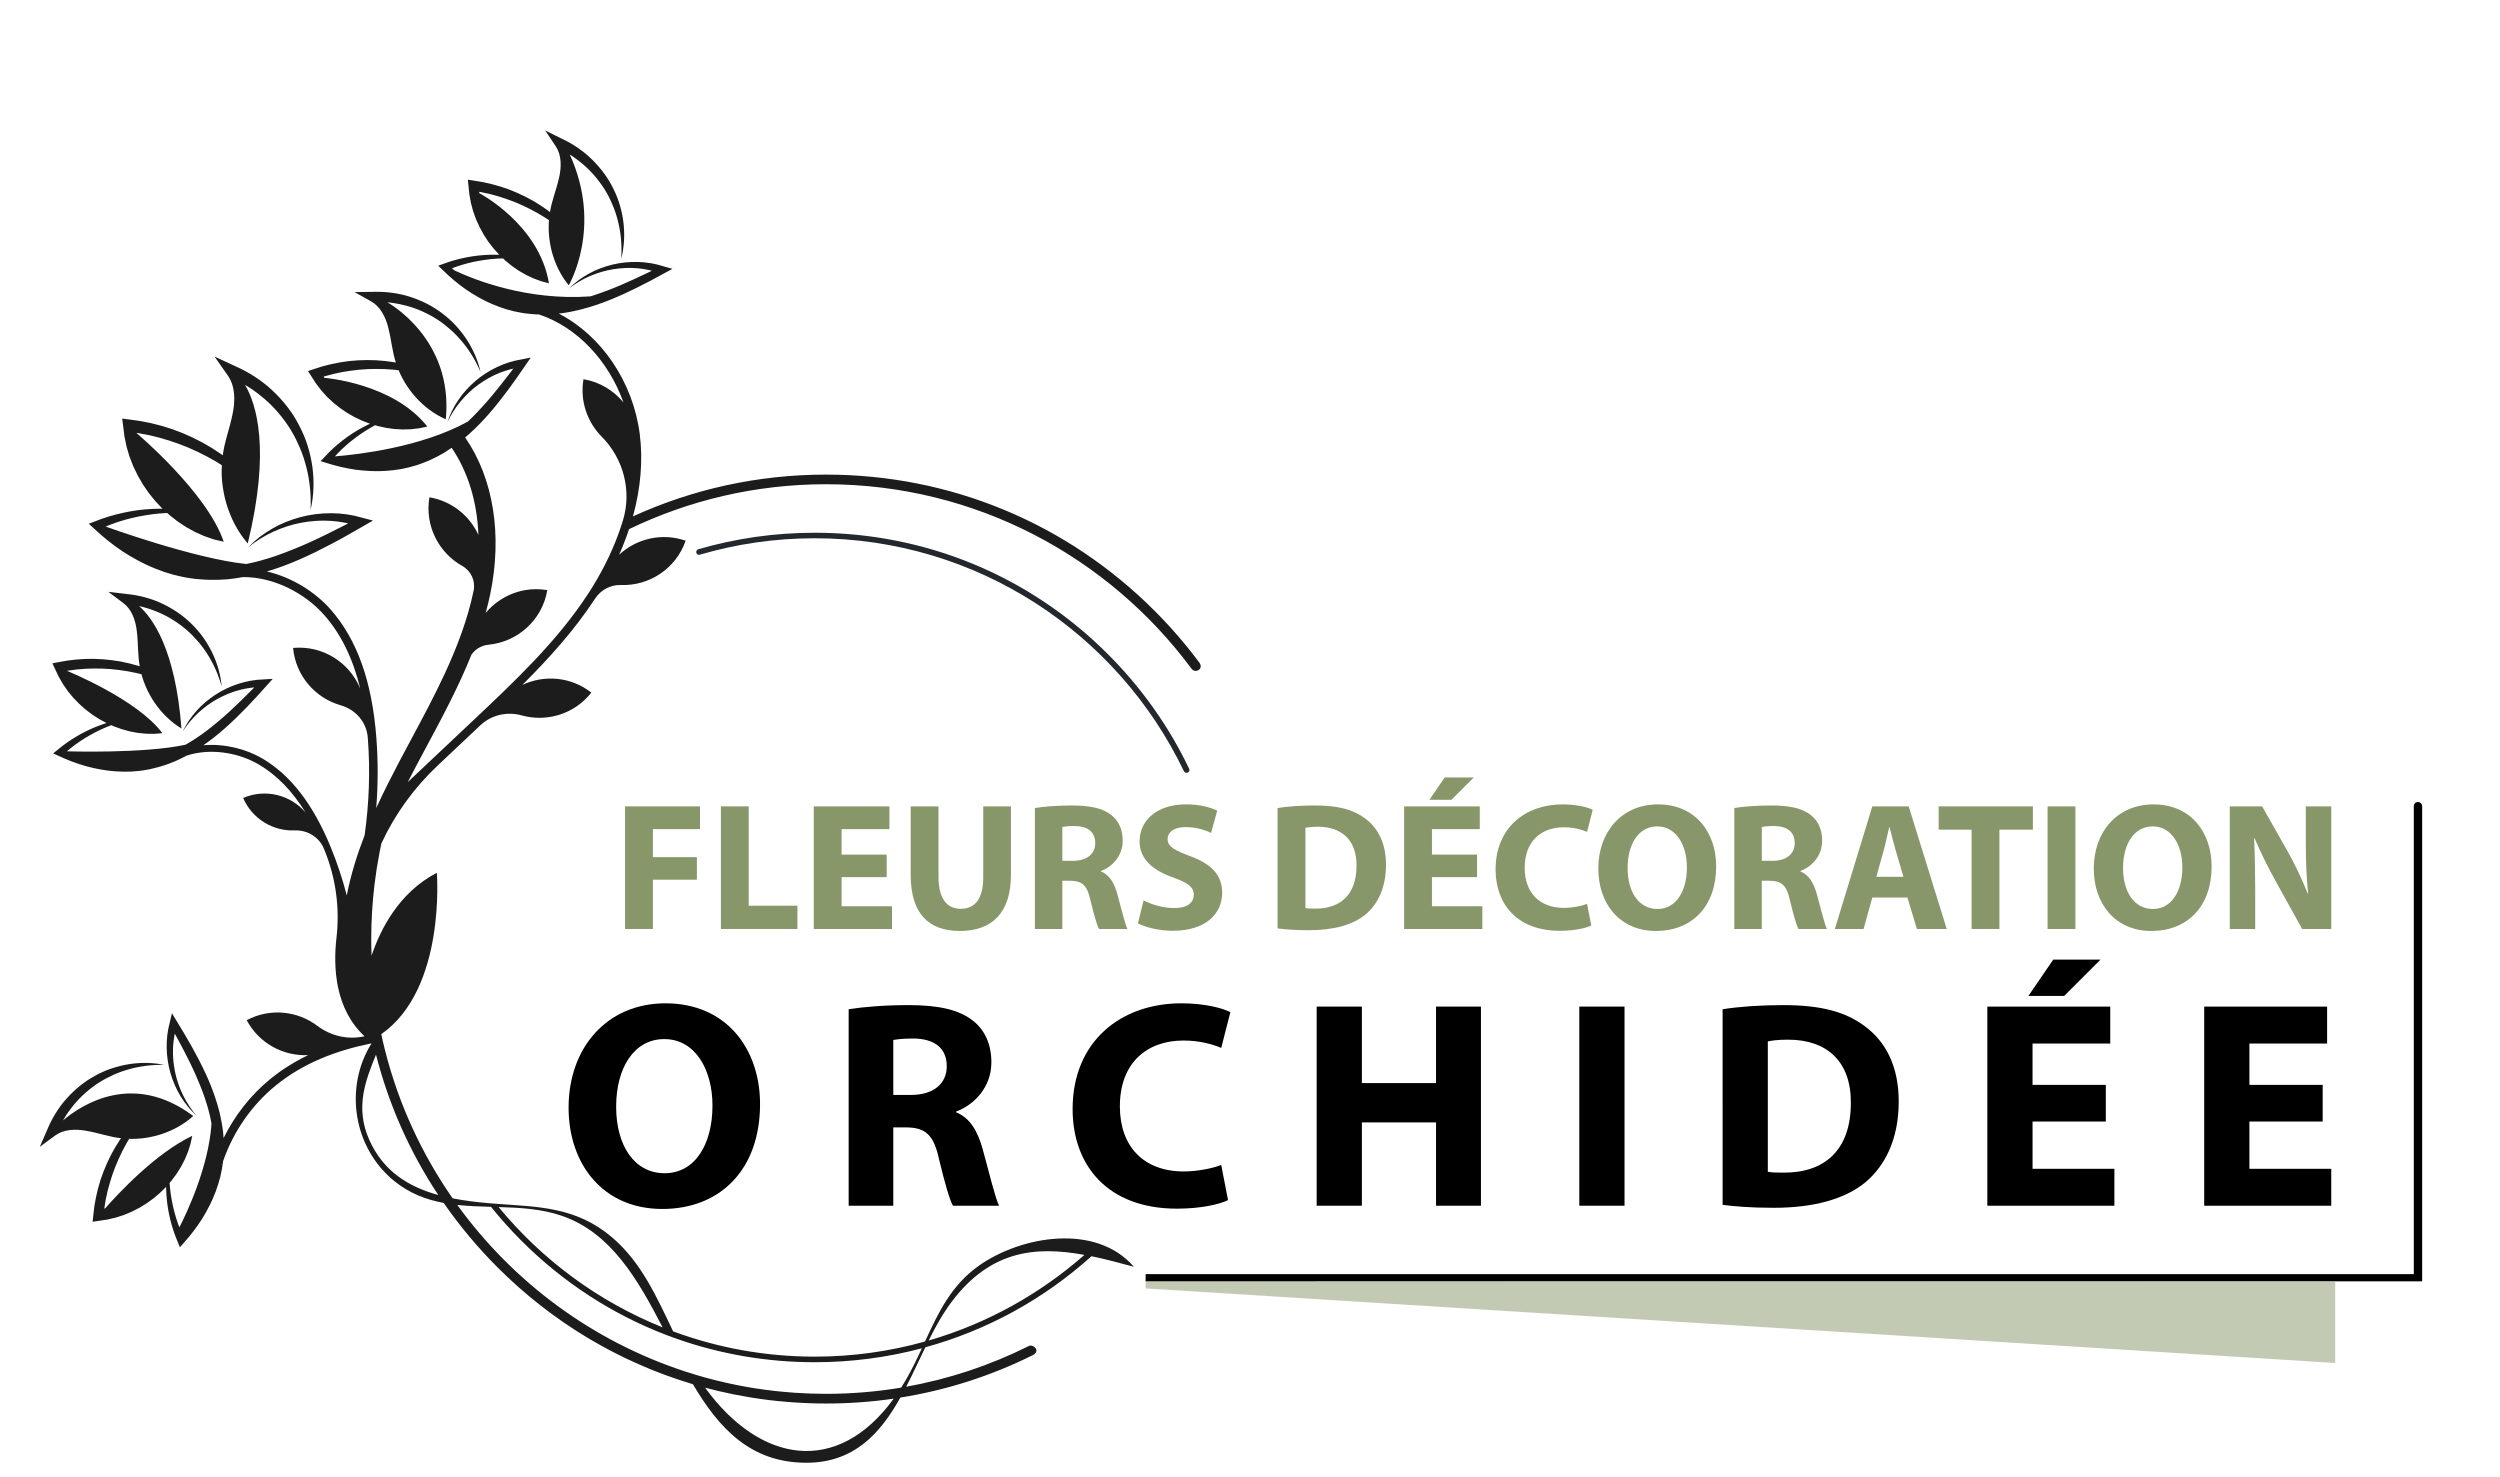 <?xml version="1.0" encoding="utf-8"?>
<!-- Generator: Adobe Illustrator 16.0.0, SVG Export Plug-In . SVG Version: 6.00 Build 0)  -->
<!DOCTYPE svg PUBLIC "-//W3C//DTD SVG 1.1//EN" "http://www.w3.org/Graphics/SVG/1.1/DTD/svg11.dtd">
<svg version="1.1" id="Calque_1" xmlns="http://www.w3.org/2000/svg" xmlns:xlink="http://www.w3.org/1999/xlink" x="0px" y="0px"
	 width="220px" height="130px" viewBox="0 0 220 130" enable-background="new 0 0 220 130" xml:space="preserve">
<g id="XMLID_560_">
</g>
<g id="XMLID_2426_">
	<g id="XMLID_2086_">
		<g id="XMLID_2411_">
			<path id="XMLID_2507_" fill="#22282E" d="M104.414,68.008L104.414,68.008c0.188,0,0.311-0.195,0.23-0.363
				c-1.766-3.691-4.164-7.095-7.143-10.074c-6.895-6.894-16.059-10.69-25.809-10.69c-3.516,0-6.956,0.496-10.242,1.452
				c-0.071,0.021-0.128,0.072-0.158,0.141c0,0.002-0.002,0.004-0.002,0.006c-0.082,0.19,0.094,0.391,0.292,0.333
				c3.209-0.94,6.602-1.445,10.11-1.445c14.305,0,26.688,8.385,32.492,20.497C104.229,67.951,104.316,68.008,104.414,68.008z"/>
		</g>
	</g>
	<path id="XMLID_2518_" d="M70.699,128.728c-0.063,0-0.124,0-0.181,0C70.582,128.728,70.644,128.728,70.699,128.728z"/>
	<path id="XMLID_2439_" fill="#1C1C1C" d="M105.559,58.332c-1.199-1.612-2.521-3.149-3.969-4.595
		c-7.719-7.72-17.984-11.972-28.9-11.972c-5.962,0-11.727,1.271-16.991,3.678c0.68-2.469,0.892-4.914,0.603-7.215
		c-0.582-4.63-3.402-8.722-7.129-10.631c0.25-0.029,0.499-0.063,0.745-0.108c0.222-0.033,0.44-0.079,0.657-0.129
		c0.217-0.049,0.436-0.092,0.65-0.155c0.213-0.06,0.429-0.113,0.641-0.178l0.633-0.201c0.417-0.145,0.835-0.291,1.24-0.462
		c0.41-0.163,0.81-0.344,1.21-0.523c0.398-0.184,0.793-0.372,1.184-0.566c0.784-0.385,1.547-0.805,2.31-1.219l0.731-0.396
		l-0.775-0.222l-0.552-0.157l-0.559-0.117l-0.566-0.075l-0.568-0.036l-0.567,0.002l-0.566,0.039l-0.559,0.074l-0.552,0.114
		l-0.542,0.149l-0.531,0.183l-0.517,0.215l-0.499,0.252l-0.479,0.284l-0.458,0.316l-0.43,0.349l-0.403,0.375l0.441-0.326
		l0.462-0.294l0.476-0.263l0.493-0.231l0.504-0.198l0.513-0.168l0.521-0.135l0.528-0.101l0.532-0.068l0.534-0.038l0.534-0.003
		l0.531,0.031l0.526,0.065l0.52,0.1l0.201,0.051l-0.402,0.194l-1.17,0.55c-0.39,0.181-0.782,0.355-1.176,0.524
		c-0.395,0.164-0.79,0.332-1.19,0.477c-0.398,0.153-0.801,0.289-1.203,0.427l-0.278,0.085c-5.575,0.391-10.197-1.458-11.951-2.285
		c-0.074-0.062-0.149-0.124-0.223-0.187l0.451-0.164l0.482-0.155l0.489-0.135l0.494-0.116l0.499-0.096l0.503-0.079l0.507-0.062
		l0.508-0.041l0.512-0.022h0.049c0.062,0.058,0.122,0.117,0.183,0.175l0.572,0.469c0.202,0.142,0.401,0.286,0.604,0.423l0.637,0.369
		c0.22,0.106,0.44,0.212,0.661,0.313l0.684,0.254l0.701,0.186C47.439,19.725,42.181,17,42.181,17l-0.011-0.12
		c0.06,0.01,0.119,0.021,0.179,0.03l0.73,0.156l0.722,0.194l0.712,0.231l0.704,0.257l0.69,0.292l0.676,0.327l0.666,0.353
		l0.648,0.385l0.414,0.274l-0.02,0.299c-0.007,0.282-0.011,0.563,0.008,0.843c0.021,0.281,0.05,0.56,0.096,0.835
		s0.101,0.549,0.173,0.818c0.034,0.135,0.075,0.268,0.12,0.4c0.042,0.132,0.086,0.264,0.138,0.393
		c0.097,0.259,0.206,0.514,0.332,0.759c0.124,0.247,0.262,0.484,0.408,0.717l0.234,0.338l0.249,0.324c0,0,3.028-5.098,0.092-11.505
		l0.233,0.149l0.301,0.211l0.293,0.223l0.286,0.233l0.278,0.242l0.268,0.254l0.259,0.264l0.247,0.275l0.237,0.284l0.225,0.294
		l0.216,0.301l0.205,0.309l0.189,0.312l0.185,0.339l0.162,0.328c0.103,0.226,0.202,0.455,0.294,0.687l0.128,0.353l0.114,0.357
		l0.101,0.363l0.087,0.368l0.076,0.371l0.061,0.374l0.046,0.377l0.034,0.38l0.02,0.382l0.005,0.384l-0.007,0.384l-0.022,0.387
		l0.09-0.378l0.071-0.383l0.051-0.386l0.035-0.39l0.018-0.392l-0.001-0.394l-0.018-0.393l-0.033-0.394
		c-0.028-0.262-0.072-0.522-0.121-0.782l-0.086-0.387l-0.101-0.385l-0.117-0.381l-0.137-0.375l-0.156-0.375l-0.163-0.351
		l-0.187-0.362l-0.199-0.349l-0.215-0.339l-0.23-0.329l-0.245-0.319l-0.257-0.308l-0.27-0.299l-0.281-0.288l-0.293-0.277
		l-0.306-0.262l-0.318-0.248l-0.327-0.236L50.53,12.8l-0.346-0.208l-0.355-0.194l-0.363-0.179l-1.486-0.734l0.929,1.394
		c0.247,0.371,0.386,0.825,0.42,1.308c0.018,0.241,0.013,0.488-0.012,0.736c-0.014,0.127-0.029,0.243-0.05,0.367
		c-0.012,0.063-0.026,0.143-0.037,0.191l-0.041,0.188c-0.11,0.503-0.272,1.011-0.431,1.534c-0.079,0.262-0.157,0.526-0.226,0.801
		c-0.055,0.215-0.095,0.436-0.131,0.657l-0.131-0.101l-0.648-0.449l-0.67-0.416l-0.697-0.374l-0.715-0.34l-0.732-0.302l-0.75-0.255
		l-0.763-0.216L42.52,16.03c-0.261-0.046-0.522-0.09-0.784-0.13l-0.565-0.087l0.057,0.555l0.076,0.751l0.137,0.742l0.194,0.728
		c0.082,0.237,0.171,0.472,0.256,0.707l0.311,0.683l0.358,0.657c0.134,0.21,0.269,0.42,0.407,0.626l0.455,0.59l0.495,0.555
		c0.006,0.005,0.01,0.01,0.016,0.015l-0.231-0.008l-0.525,0.001l-0.526,0.023l-0.525,0.045l-0.523,0.068l-0.521,0.089l-0.517,0.109
		l-0.514,0.131l-0.507,0.152l-0.501,0.177l-0.48,0.169l0.377,0.367c0.317,0.307,0.639,0.612,0.981,0.895
		c0.337,0.288,0.691,0.557,1.054,0.813c0.368,0.25,0.744,0.491,1.134,0.707c0.193,0.113,0.395,0.209,0.592,0.314
		c0.203,0.093,0.402,0.196,0.609,0.281c0.411,0.18,0.834,0.333,1.264,0.465c0.433,0.125,0.871,0.233,1.317,0.304l0.167,0.028
		l0.084,0.014l0.057,0.008l0.04,0.004l0.323,0.034c0.217,0.022,0.427,0.05,0.662,0.052c0.068,0.001,0.136,0.004,0.205,0.007
		c3.347,1.108,6.128,4.073,7.434,7.745c-0.857-1.047-2.079-1.805-3.518-2.048c-0.325,1.919,0.333,3.776,1.606,5.059
		c1.923,1.938,2.659,4.77,1.864,7.38c-0.006,0.021-0.012,0.041-0.019,0.062c-0.121,0.393-0.254,0.785-0.399,1.178
		c-0.65,1.764-1.544,3.527-2.667,5.242c-2.74,4.182-6.448,7.676-10.033,11.055l-5.817,5.481c0.519-1.01,1.046-1.993,1.557-2.946
		l0.035-0.065c1.427-2.66,2.883-5.377,4.022-8.217c0.033-0.04,0.064-0.08,0.096-0.12c0.348-0.43,0.86-0.69,1.41-0.744
		c2.547-0.246,4.716-2.161,5.164-4.805c-0.341-0.057-0.679-0.083-1.012-0.081c-0.558,0.003-1.101,0.088-1.617,0.243
		c-1.092,0.328-2.066,0.974-2.796,1.845c0.148-0.54,0.283-1.085,0.397-1.636c1.09-5.231,0.285-10.206-2.203-13.804
		c0.102-0.083,0.202-0.168,0.298-0.259c0.163-0.15,0.332-0.296,0.491-0.45l0.473-0.467c0.306-0.319,0.612-0.638,0.895-0.975
		c0.292-0.33,0.565-0.674,0.84-1.015c0.271-0.344,0.539-0.692,0.798-1.042c0.523-0.699,1.013-1.419,1.505-2.134l0.471-0.685
		l-0.791,0.155l-0.562,0.11L44.8,31.884l-0.539,0.19L43.739,32.3l-0.505,0.259l-0.486,0.292l-0.465,0.32l-0.441,0.353l-0.416,0.378
		l-0.39,0.404l-0.362,0.427l-0.33,0.451l-0.298,0.471l-0.264,0.489l-0.225,0.505l-0.188,0.519l0.246-0.492l0.278-0.471l0.306-0.452
		l0.333-0.429l0.359-0.405l0.38-0.383l0.404-0.357l0.425-0.33l0.443-0.302l0.458-0.276l0.474-0.245l0.487-0.213l0.5-0.181
		l0.508-0.147l0.201-0.045l-0.269,0.355l-0.792,1.021c-0.265,0.339-0.536,0.672-0.811,1.001c-0.277,0.326-0.553,0.654-0.844,0.966
		c-0.285,0.318-0.582,0.622-0.878,0.926l-0.407,0.394c-4.151,2.286-9.787,2.908-11.7,3.059l0.257-0.276l0.359-0.356l0.374-0.343
		l0.388-0.328l0.401-0.312l0.412-0.299l0.423-0.284l0.435-0.269l0.445-0.251l0.044-0.023c0.081,0.024,0.162,0.05,0.243,0.073
		l0.723,0.158c0.244,0.035,0.487,0.072,0.73,0.102l0.734,0.04c0.245-0.005,0.489-0.01,0.732-0.02l0.724-0.085l0.709-0.152
		c-3.012-3.832-9.064-4.287-9.064-4.287l-0.063-0.102c0.058-0.019,0.115-0.035,0.172-0.055l0.722-0.192l0.731-0.156l0.739-0.117
		l0.744-0.09l0.749-0.054l0.751-0.016l0.752,0.013l0.753,0.048l0.493,0.056l0.118,0.276c0.123,0.254,0.246,0.506,0.391,0.747
		c0.146,0.24,0.298,0.476,0.465,0.701c0.166,0.224,0.338,0.443,0.526,0.65c0.092,0.105,0.188,0.205,0.288,0.302
		c0.097,0.099,0.196,0.196,0.301,0.287c0.203,0.188,0.417,0.365,0.64,0.526c0.222,0.164,0.453,0.313,0.688,0.454l0.362,0.195
		l0.368,0.176c0.699-7.135-5.142-10.293-5.142-10.293l0.275,0.027l0.364,0.051l0.363,0.066l0.36,0.079l0.358,0.089l0.354,0.104
		l0.35,0.118l0.346,0.132l0.34,0.146l0.334,0.16l0.33,0.17l0.322,0.183l0.31,0.192l0.319,0.218l0.292,0.218
		c0.194,0.155,0.386,0.314,0.575,0.478l0.274,0.256l0.264,0.267l0.254,0.278l0.245,0.287l0.235,0.296l0.224,0.306l0.212,0.315
		l0.203,0.323l0.191,0.331l0.179,0.339l0.168,0.347l0.157,0.354l-0.092-0.377l-0.111-0.373l-0.129-0.368l-0.146-0.363l-0.163-0.357
		l-0.179-0.35l-0.194-0.343l-0.208-0.335c-0.144-0.22-0.301-0.432-0.463-0.641l-0.252-0.306l-0.265-0.297l-0.277-0.287l-0.292-0.271
		l-0.31-0.263l-0.304-0.239l-0.331-0.238l-0.335-0.221L37.892,26.9l-0.355-0.188l-0.362-0.173l-0.37-0.159l-0.376-0.144
		l-0.381-0.129l-0.387-0.113l-0.392-0.094l-0.396-0.078l-0.399-0.061l-0.401-0.045l-0.403-0.028l-0.404-0.012l-0.405,0.005
		l-1.659,0.021l1.46,0.821c0.388,0.218,0.719,0.56,0.968,0.974c0.125,0.206,0.233,0.429,0.323,0.662
		c0.046,0.119,0.084,0.229,0.123,0.349c0.018,0.062,0.042,0.139,0.053,0.187l0.049,0.186c0.131,0.498,0.217,1.024,0.313,1.563
		c0.049,0.27,0.1,0.541,0.163,0.816c0.048,0.216,0.113,0.431,0.181,0.644l-0.163-0.03l-0.78-0.106l-0.787-0.065l-0.79-0.018
		l-0.792,0.023l-0.79,0.063l-0.784,0.114l-0.779,0.153l-0.77,0.194c-0.253,0.077-0.506,0.157-0.757,0.24l-0.543,0.18l0.302,0.468
		l0.41,0.636l0.459,0.599l0.504,0.56c0.18,0.174,0.366,0.343,0.549,0.514l0.586,0.467l0.618,0.423
		c0.215,0.125,0.43,0.252,0.646,0.373l0.673,0.32l0.693,0.27c0.007,0.002,0.014,0.004,0.021,0.006l-0.209,0.098l-0.467,0.24
		l-0.458,0.258l-0.447,0.279l-0.435,0.298l-0.424,0.316l-0.411,0.333l-0.398,0.35l-0.383,0.367l-0.366,0.385l-0.352,0.369
		l0.503,0.155c0.422,0.13,0.848,0.256,1.28,0.352c0.431,0.103,0.869,0.182,1.31,0.247c0.44,0.056,0.885,0.1,1.331,0.114
		c0.223,0.014,0.446,0.007,0.67,0.012c0.224-0.009,0.448-0.008,0.671-0.027c0.447-0.025,0.894-0.082,1.337-0.159
		c0.442-0.086,0.882-0.188,1.312-0.328l0.162-0.052l0.081-0.025l0.055-0.019l0.037-0.015l0.304-0.117
		c0.203-0.079,0.403-0.149,0.613-0.254c0.206-0.1,0.421-0.19,0.619-0.299l0.589-0.327c0.224-0.14,0.443-0.283,0.66-0.432
		c1.441,2.111,2.241,4.759,2.355,7.667c-0.774-1.689-2.342-2.979-4.313-3.312c-0.421,2.488,0.807,4.873,2.889,6.039
		c0.773,0.433,1.182,1.312,1.001,2.18l-0.003,0.016c-0.523,2.51-1.445,4.928-2.536,7.283c-0.919,1.983-1.958,3.921-2.982,5.83
		l-0.035,0.065c-0.637,1.188-1.297,2.421-1.938,3.697c-0.368,0.732-0.73,1.479-1.076,2.238c0.163-2.057,0.169-4.123,0.013-6.167
		c-0.375-4.956-1.691-8.654-4.021-11.305c-1.369-1.558-3.41-2.835-5.616-3.352c0.194-0.057,0.388-0.112,0.579-0.176l0.762-0.263
		c0.502-0.189,1.004-0.378,1.49-0.598c0.493-0.209,0.971-0.442,1.451-0.671c0.478-0.234,0.952-0.475,1.419-0.723
		c0.939-0.491,1.852-1.023,2.766-1.547l0.874-0.502l-0.947-0.245l-0.673-0.174l-0.682-0.125l-0.688-0.075l-0.69-0.026l-0.688,0.02
		l-0.684,0.064l-0.678,0.107l-0.666,0.155l-0.653,0.197l-0.639,0.238l-0.62,0.277l-0.597,0.321l-0.573,0.359L22.8,47.294
		l-0.511,0.436l-0.478,0.469l0.525-0.41l0.552-0.37l0.571-0.334l0.59-0.296l0.605-0.254l0.617-0.22l0.629-0.179l0.637-0.139
		l0.643-0.099l0.646-0.062l0.646-0.021l0.646,0.021l0.641,0.064l0.634,0.105l0.244,0.057l-0.481,0.247l-1.402,0.704
		c-0.467,0.232-0.938,0.454-1.411,0.671c-0.475,0.211-0.948,0.426-1.429,0.614c-0.479,0.198-0.963,0.375-1.446,0.554l-0.732,0.245
		c-0.245,0.08-0.492,0.145-0.738,0.218c-0.245,0.076-0.495,0.128-0.744,0.189c-0.193,0.048-0.389,0.091-0.584,0.128
		c-4.594-0.47-12.376-3.297-12.376-3.297l0.543-0.212l0.58-0.203l0.589-0.179l0.595-0.155l0.603-0.133l0.607-0.11l0.613-0.09
		l0.616-0.066l0.619-0.042l0.06-0.001c0.076,0.068,0.151,0.138,0.227,0.206l0.708,0.552c0.249,0.166,0.496,0.334,0.746,0.494
		l0.783,0.428c0.271,0.123,0.541,0.245,0.812,0.361l0.837,0.286l0.855,0.205c-1.448-4.333-7.69-9.583-7.69-9.583
		c0.073,0.01,0.145,0.021,0.218,0.031l0.891,0.167l0.881,0.213l0.871,0.259l0.862,0.291l0.847,0.334l0.83,0.375l0.817,0.409
		l0.798,0.447l0.511,0.319l-0.016,0.363c0,0.342,0.003,0.683,0.036,1.022c0.034,0.339,0.078,0.676,0.142,1.009
		c0.063,0.333,0.138,0.664,0.235,0.987c0.045,0.163,0.099,0.323,0.157,0.481c0.054,0.159,0.112,0.317,0.179,0.472
		c0.125,0.311,0.265,0.617,0.425,0.911c0.158,0.295,0.333,0.579,0.517,0.857l0.293,0.403l0.311,0.384
		c2.029-8.319,0.742-12.297-0.236-13.954v-0.002l0.287,0.174l0.372,0.247l0.363,0.261l0.354,0.275l0.344,0.285l0.333,0.299
		l0.321,0.313l0.309,0.326l0.296,0.338l0.282,0.35l0.271,0.358l0.257,0.37l0.238,0.372l0.235,0.405l0.206,0.393
		c0.132,0.271,0.258,0.545,0.378,0.824l0.167,0.423l0.15,0.43l0.132,0.438l0.118,0.442l0.103,0.447l0.085,0.452l0.067,0.456
		l0.053,0.46l0.036,0.462l0.017,0.465l0.004,0.468l-0.014,0.469l0.096-0.46l0.075-0.467l0.051-0.471l0.031-0.474l0.01-0.476
		l-0.014-0.476l-0.033-0.477L27.492,41.1c-0.042-0.317-0.104-0.631-0.171-0.945l-0.116-0.467l-0.134-0.463l-0.153-0.458l-0.178-0.45
		l-0.201-0.451l-0.208-0.419l-0.237-0.435l-0.251-0.417l-0.271-0.405l-0.29-0.392l-0.307-0.379l-0.321-0.367l-0.335-0.354
		l-0.351-0.34l-0.364-0.328l-0.379-0.308l-0.394-0.291l-0.405-0.276l-0.416-0.258l-0.426-0.243l-0.436-0.224l-0.445-0.207
		l-1.826-0.846l1.167,1.664c0.312,0.442,0.494,0.988,0.549,1.573c0.029,0.292,0.03,0.592,0.008,0.893
		c-0.013,0.155-0.028,0.295-0.05,0.447c-0.013,0.076-0.027,0.174-0.039,0.232l-0.043,0.229c-0.118,0.614-0.299,1.234-0.476,1.874
		c-0.088,0.321-0.174,0.644-0.25,0.979c-0.059,0.262-0.101,0.531-0.138,0.801l-0.162-0.119l-0.799-0.525l-0.827-0.483l-0.856-0.433
		l-0.876-0.389l-0.897-0.344l-0.918-0.288l-0.932-0.239l-0.944-0.19c-0.317-0.049-0.636-0.095-0.955-0.135l-0.688-0.088l0.085,0.671
		l0.115,0.91l0.188,0.896l0.258,0.876c0.105,0.285,0.221,0.567,0.332,0.849l0.397,0.82l0.454,0.786
		c0.17,0.25,0.339,0.501,0.513,0.747l0.569,0.702l0.617,0.659c0.007,0.006,0.013,0.012,0.02,0.018l-0.281-0.002l-0.637,0.018
		l-0.637,0.043l-0.636,0.071l-0.632,0.099l-0.629,0.124l-0.624,0.149l-0.619,0.174L8.995,45.64l-0.603,0.229l-0.579,0.22l0.47,0.432
		c0.394,0.364,0.793,0.725,1.216,1.056c0.418,0.339,0.856,0.655,1.304,0.955c0.454,0.293,0.916,0.573,1.397,0.823
		c0.237,0.131,0.485,0.242,0.727,0.363c0.25,0.107,0.494,0.226,0.748,0.322c0.504,0.206,1.022,0.379,1.547,0.526
		c0.529,0.137,1.063,0.256,1.606,0.329l0.204,0.028l0.102,0.015l0.069,0.007l0.049,0.004l0.394,0.031
		c0.093,0.007,0.186,0.015,0.278,0.022c0.17,0.012,0.341,0.023,0.526,0.02c0.277-0.001,0.561,0.013,0.833-0.002l0.379-0.023
		l0.438-0.026c0.432-0.048,0.862-0.109,1.289-0.188c2.736-0.015,5.476,1.443,7.147,3.346c1.477,1.68,2.524,3.82,3.168,6.473
		c-0.942-2.304-3.305-3.826-5.913-3.584c0.228,2.458,1.957,4.414,4.197,5.05c1.306,0.371,2.271,1.481,2.377,2.834
		c0.002,0.031,0.005,0.063,0.007,0.095c0.214,2.824,0.113,5.688-0.286,8.51c-0.665,1.709-1.218,3.476-1.57,5.295
		c-0.377-1.465-0.854-2.901-1.428-4.292c-1.548-3.75-3.506-6.286-5.985-7.752c-1.458-0.862-3.365-1.334-5.208-1.176
		c0.135-0.093,0.272-0.186,0.404-0.284l0.524-0.397c0.341-0.274,0.683-0.547,1.004-0.842c0.329-0.287,0.641-0.589,0.956-0.888
		c0.311-0.303,0.617-0.609,0.918-0.92c0.604-0.619,1.177-1.263,1.752-1.902l0.551-0.611l-0.797,0.05l-0.566,0.036L22.085,59.9
		l-0.553,0.117l-0.542,0.154l-0.529,0.189l-0.515,0.223l-0.498,0.255l-0.478,0.289l-0.458,0.318l-0.435,0.347l-0.411,0.372
		l-0.382,0.401l-0.353,0.423l-0.322,0.446l-0.286,0.468l-0.252,0.485l0.304-0.451l0.334-0.426l0.358-0.405l0.383-0.378l0.405-0.352
		l0.423-0.328l0.442-0.298l0.459-0.268l0.474-0.24l0.485-0.211l0.497-0.18l0.506-0.146l0.513-0.113l0.518-0.079l0.204-0.018
		l-0.311,0.313l-0.909,0.901c-0.304,0.298-0.612,0.59-0.924,0.878c-0.315,0.284-0.628,0.57-0.953,0.839
		c-0.321,0.274-0.652,0.535-0.982,0.795l-0.505,0.376c-0.169,0.124-0.345,0.237-0.518,0.356c-0.17,0.122-0.351,0.225-0.528,0.335
		c-0.138,0.087-0.279,0.169-0.421,0.248c-3.683,0.8-10.438,0.58-10.438,0.58l0.367-0.302l0.399-0.305l0.411-0.288l0.423-0.271
		l0.434-0.255l0.444-0.24l0.452-0.225l0.461-0.208l0.47-0.189l0.045-0.016c0.077,0.033,0.153,0.069,0.229,0.103l0.689,0.248
		c0.236,0.065,0.469,0.134,0.704,0.194l0.716,0.134c0.241,0.027,0.481,0.053,0.721,0.074l0.721,0.011l0.716-0.059
		c-2.222-2.995-8.396-5.485-8.396-5.485c0.059-0.011,0.118-0.02,0.177-0.031l0.733-0.096l0.738-0.058l0.741-0.02l0.743,0.007
		l0.741,0.044l0.739,0.081l0.737,0.11l0.732,0.145l0.478,0.119l0.08,0.286c0.087,0.265,0.176,0.528,0.288,0.784
		c0.112,0.254,0.231,0.505,0.366,0.746c0.133,0.243,0.275,0.48,0.433,0.707c0.076,0.115,0.159,0.226,0.244,0.333
		c0.082,0.11,0.167,0.218,0.258,0.321c0.176,0.211,0.362,0.412,0.561,0.599c0.197,0.189,0.404,0.366,0.617,0.535l0.33,0.238
		l0.339,0.219c-0.535-6.969-2.542-9.729-3.721-10.767c0,0,0-0.001,0-0.001l0.266,0.062l0.351,0.097l0.348,0.111l0.344,0.124
		l0.34,0.134l0.334,0.147l0.328,0.161l0.322,0.174l0.315,0.188l0.308,0.2l0.3,0.21l0.294,0.221l0.279,0.228l0.285,0.255l0.26,0.252
		c0.171,0.177,0.338,0.358,0.502,0.544l0.237,0.286l0.225,0.296l0.213,0.305l0.204,0.314l0.193,0.321l0.181,0.329l0.167,0.337
		l0.158,0.343l0.145,0.349l0.132,0.357l0.121,0.362l0.108,0.367l-0.042-0.382l-0.06-0.382l-0.08-0.377l-0.096-0.376l-0.113-0.371
		l-0.132-0.367l-0.146-0.361l-0.161-0.356c-0.113-0.235-0.241-0.463-0.373-0.689L18.1,56.417l-0.222-0.325l-0.235-0.317
		l-0.252-0.304l-0.27-0.299l-0.267-0.273l-0.294-0.277l-0.301-0.259l-0.313-0.246l-0.324-0.23l-0.333-0.217l-0.343-0.203
		l-0.351-0.19l-0.358-0.176l-0.365-0.162l-0.373-0.143l-0.379-0.126l-0.384-0.111l-0.387-0.096l-0.393-0.08L11.56,52.32
		l-0.398-0.047L9.531,52.08l1.328,0.995c0.354,0.264,0.634,0.642,0.825,1.081c0.097,0.219,0.174,0.451,0.233,0.69
		c0.029,0.124,0.053,0.236,0.074,0.359c0.009,0.063,0.024,0.142,0.029,0.19l0.024,0.188c0.064,0.507,0.081,1.034,0.106,1.575
		c0.013,0.271,0.028,0.543,0.054,0.822c0.021,0.219,0.056,0.438,0.095,0.656l-0.155-0.05l-0.754-0.205l-0.764-0.166l-0.773-0.119
		l-0.78-0.079l-0.783-0.04l-0.785,0.01l-0.784,0.051l-0.78,0.091c-0.259,0.043-0.518,0.089-0.775,0.138L4.61,58.373l0.236,0.5
		l0.32,0.676l0.374,0.648l0.422,0.614c0.155,0.195,0.315,0.384,0.473,0.575l0.515,0.535l0.552,0.494
		c0.195,0.152,0.39,0.303,0.587,0.45l0.62,0.4l0.645,0.354c0.007,0.003,0.013,0.006,0.02,0.009l-0.219,0.069l-0.489,0.176
		l-0.484,0.194l-0.475,0.217L7.243,64.52l-0.457,0.255l-0.446,0.274L5.904,65.34L5.48,65.652l-0.409,0.331L4.679,66.3l0.474,0.217
		c0.398,0.182,0.799,0.36,1.211,0.511c0.411,0.156,0.83,0.291,1.253,0.41c0.426,0.111,0.856,0.213,1.292,0.284
		c0.217,0.042,0.438,0.065,0.656,0.098c0.221,0.021,0.441,0.05,0.662,0.061c0.443,0.032,0.889,0.035,1.333,0.017
		c0.445-0.028,0.891-0.07,1.33-0.153l0.166-0.029l0.083-0.015l0.056-0.012l0.039-0.01l0.313-0.075
		c0.074-0.018,0.147-0.036,0.221-0.054c0.135-0.033,0.271-0.068,0.413-0.117c0.215-0.071,0.438-0.133,0.646-0.213l0.288-0.114
		l0.333-0.132c0.323-0.146,0.641-0.303,0.953-0.471c2.119-0.706,4.614-0.27,6.394,0.783c1.571,0.93,2.927,2.322,4.099,4.219
		c-1.315-1.549-3.534-2.131-5.496-1.283c0.8,1.851,2.637,2.931,4.536,2.855c1.106-0.043,2.137,0.571,2.562,1.593
		c0.011,0.025,0.021,0.05,0.031,0.075c0.007,0.016,0.013,0.032,0.021,0.049c1.002,2.439,1.366,5.101,1.063,7.721
		c-0.301,2.61-0.13,6.269,2.468,8.676c-0.013,0.003-0.025,0.005-0.038,0.008c-1.443,0.318-2.937-0.036-4.118-0.927
		c-1.743-1.314-4.155-1.587-6.212-0.497c1.088,2.052,3.23,3.178,5.405,3.077c-1.182,0.571-2.301,1.264-3.341,2.112
		c-1.721,1.405-3.119,3.195-4.1,5.189l-0.05-0.604c-0.06-0.445-0.129-0.889-0.231-1.322c-0.043-0.221-0.099-0.437-0.16-0.651
		c-0.06-0.214-0.113-0.432-0.186-0.641c-0.07-0.211-0.133-0.425-0.208-0.633l-0.231-0.623c-0.165-0.41-0.33-0.819-0.521-1.216
		c-0.181-0.401-0.382-0.792-0.58-1.184c-0.203-0.389-0.409-0.774-0.622-1.156c-0.422-0.765-0.877-1.507-1.327-2.25l-0.43-0.711
		l-0.184,0.785l-0.131,0.559l-0.091,0.563l-0.048,0.569l-0.009,0.569l0.029,0.566l0.065,0.563l0.102,0.555l0.139,0.547l0.175,0.535
		l0.208,0.521L15.625,96l0.275,0.485l0.307,0.466l0.336,0.441l0.369,0.413l0.395,0.385l-0.347-0.426l-0.315-0.447l-0.286-0.464
		l-0.254-0.48l-0.222-0.494l-0.192-0.505l-0.16-0.515l-0.126-0.522l-0.093-0.528l-0.063-0.531l-0.029-0.532l0.006-0.532l0.041-0.529
		l0.075-0.524l0.042-0.201l0.212,0.392l0.606,1.142c0.2,0.381,0.392,0.766,0.58,1.15c0.182,0.388,0.368,0.773,0.532,1.167
		c0.173,0.39,0.328,0.786,0.484,1.182l0.215,0.598c0.07,0.2,0.128,0.402,0.193,0.604c0.068,0.2,0.116,0.405,0.17,0.609
		c0.056,0.203,0.108,0.406,0.146,0.613c0.037,0.155,0.065,0.313,0.092,0.469c-0.261,3.854-2.227,7.949-2.827,9.119l-0.143-0.38
		l-0.158-0.481l-0.14-0.488l-0.12-0.494l-0.103-0.498l-0.085-0.504l-0.066-0.506l-0.046-0.51l-0.002-0.049
		c0.055-0.064,0.111-0.128,0.167-0.191l0.44-0.594c0.132-0.208,0.266-0.414,0.394-0.623l0.338-0.654
		c0.096-0.225,0.192-0.449,0.282-0.675l0.221-0.695l0.152-0.709c-3.213,1.523-6.542,5.106-7.687,6.407c-0.052-0.025,0,0-0.052-0.025
		l0.128-0.783l0.159-0.73l0.197-0.722l0.224-0.715l0.259-0.704l0.294-0.691l0.321-0.681l0.354-0.666l0.254-0.427l0.3,0.006
		c0.282-0.007,0.563-0.016,0.842-0.049c0.279-0.034,0.556-0.076,0.829-0.136c0.273-0.058,0.544-0.126,0.809-0.212
		c0.134-0.04,0.265-0.088,0.394-0.138c0.13-0.048,0.259-0.1,0.385-0.157c0.255-0.108,0.504-0.23,0.743-0.367
		c0.24-0.136,0.471-0.284,0.697-0.441l0.326-0.249l0.312-0.264c-5.308-3.973-9.841-0.984-11.457,0.386l0.097-0.171l0.196-0.311
		l0.208-0.304l0.221-0.296l0.229-0.29l0.241-0.279l0.251-0.271l0.262-0.26l0.273-0.25l0.283-0.239l0.291-0.229l0.299-0.22
		l0.302-0.203l0.33-0.201l0.32-0.177c0.221-0.114,0.445-0.223,0.672-0.328l0.345-0.144l0.353-0.132l0.357-0.117l0.362-0.104
		l0.367-0.095l0.371-0.078l0.375-0.063l0.378-0.053l0.38-0.038l0.382-0.023l0.385-0.011l0.387,0.003l-0.382-0.071l-0.386-0.054
		l-0.389-0.032l-0.391-0.018l-0.392,0.001l-0.393,0.021l-0.393,0.035l-0.391,0.053c-0.261,0.041-0.519,0.098-0.776,0.159
		l-0.382,0.104l-0.38,0.119L9.44,94.159l-0.367,0.155l-0.368,0.174l-0.342,0.179L8.01,94.871L7.67,95.086l-0.328,0.231l-0.318,0.245
		l-0.307,0.26l-0.296,0.272l-0.286,0.283l-0.275,0.295l-0.263,0.306l-0.246,0.318l-0.233,0.329l-0.22,0.34l-0.206,0.347
		l-0.192,0.356l-0.177,0.362l-0.161,0.371L3.5,100.924l1.349-0.995c0.359-0.264,0.806-0.425,1.287-0.481
		c0.24-0.029,0.487-0.036,0.735-0.023c0.127,0.009,0.244,0.018,0.369,0.032c0.063,0.01,0.144,0.02,0.192,0.028l0.19,0.032
		c0.508,0.086,1.023,0.223,1.553,0.356c0.266,0.067,0.534,0.132,0.811,0.188c0.217,0.044,0.439,0.073,0.663,0.098l-0.095,0.137
		l-0.417,0.668l-0.383,0.69l-0.34,0.714l-0.305,0.729l-0.268,0.746l-0.219,0.762l-0.18,0.772l-0.14,0.782
		c-0.034,0.262-0.065,0.525-0.092,0.788l-0.06,0.568l0.55-0.082l0.749-0.112l0.734-0.172l0.718-0.229
		c0.233-0.094,0.463-0.192,0.694-0.291l0.667-0.341l0.639-0.39c0.203-0.146,0.406-0.289,0.605-0.438l0.568-0.482l0.531-0.519
		c0.005-0.007,0.009-0.013,0.014-0.017l0.002,0.23l0.027,0.525l0.048,0.523l0.07,0.521l0.093,0.52l0.113,0.517l0.135,0.513
		l0.154,0.505l0.178,0.5l0.2,0.492l0.192,0.473l0.348-0.396c0.292-0.331,0.582-0.667,0.847-1.021
		c0.271-0.352,0.523-0.718,0.763-1.093c0.231-0.378,0.455-0.765,0.651-1.166c0.104-0.197,0.19-0.404,0.286-0.606
		c0.08-0.197,0.167-0.393,0.24-0.594l0.007,0.001c0.001-0.011,0.003-0.021,0.005-0.031c0.16-0.417,0.292-0.848,0.404-1.282
		c0.103-0.438,0.191-0.882,0.241-1.331l0.007-0.057c0.894-2.581,2.502-4.918,4.618-6.647c2.415-1.973,5.293-3.084,8.445-3.723
		c-2.417,3.864-1.633,9.199,2.038,12.147c1.338,1.075,2.796,1.614,4.313,1.896c1.394,2.01,2.977,3.91,4.744,5.677
		c4.844,4.844,10.689,8.321,17.07,10.24c0.039,0.012,0.078,0.023,0.117,0.034c2.274,3.854,5.058,6.914,9.978,6.914
		c4.219,0,6.514-2.586,8.279-5.736c4.076-0.651,7.998-1.913,11.66-3.738c0.402-0.2,0.422-0.573,0.025-0.785
		c-0.131-0.069-0.277-0.066-0.4-0.006c-3.352,1.675-6.969,2.894-10.771,3.572c0.588-1.139,1.129-2.324,1.682-3.467
		c5.395-1.483,10.383-4.203,14.625-8.014c1.227,0.254,2.473,0.588,3.727,0.929c-3.316-3.847-9.887-2.739-13.623-0.108
		c-2.453,1.727-3.594,4.159-4.758,6.685c-3.09,0.865-6.344,1.33-9.705,1.33c-4.377,0-8.575-0.786-12.46-2.225
		c-1.434-2.993-2.79-6.072-5.36-8.263c-3.18-2.711-6.513-2.688-10.226-2.965c-0.229-0.017-0.459-0.035-0.69-0.055
		c-0.503-0.044-1.014-0.096-1.532-0.164c-0.539-0.07-1.071-0.155-1.594-0.259c-2.7-3.877-4.733-8.25-5.931-12.954
		c-0.074-0.289-0.146-0.579-0.212-0.871c-0.019-0.08-0.035-0.16-0.053-0.24l0,0c-0.028-0.127-0.056-0.255-0.083-0.383
		c5.72-3.984,4.888-14.202,4.888-14.202c-3.327,1.735-4.962,4.962-5.742,7.293c-0.018-0.485-0.031-0.974-0.031-1.464
		c0-1.63,0.101-3.237,0.291-4.816c0.113-0.938,0.259-1.867,0.437-2.785c0.052-0.27,0.106-0.538,0.164-0.806
		c1.189-2.572,2.881-4.906,4.966-6.871l3.684-3.472l0.064-0.06c0.974-0.917,2.355-1.224,3.644-0.866
		c2.19,0.608,4.627-0.107,6.118-2.007c-1.789-1.405-4.142-1.586-6.067-0.679c2.335-2.328,4.564-4.795,6.387-7.576l0.009-0.014
		c0.502-0.767,1.365-1.233,2.28-1.199c2.482,0.088,4.835-1.43,5.691-3.9c-2.1-0.727-4.33-0.179-5.853,1.233
		c0.333-0.748,0.623-1.499,0.872-2.25c5.248-2.532,11.128-3.952,17.335-3.952c13.172,0,24.879,6.399,32.176,16.251
		c0.109,0.149,0.305,0.217,0.492,0.154C105.666,58.919,105.752,58.593,105.559,58.332z M83.404,115.033
		c3.5-5.014,7.639-5.408,12.027-4.601c-3.914,3.438-8.576,6.045-13.709,7.536C82.246,116.915,82.789,115.912,83.404,115.033z
		 M62.049,122.117c0.381,0.101,0.763,0.197,1.146,0.288c0.892,0.211,1.793,0.394,2.701,0.544c0.117,0.02,0.234,0.038,0.352,0.056
		c0.475,0.075,0.95,0.144,1.428,0.202c0.531,0.064,1.065,0.117,1.602,0.16c1.128,0.094,2.266,0.143,3.412,0.143
		c2.012,0,4-0.144,5.955-0.428C73.697,129.895,66.902,128.795,62.049,122.117z M49.451,106.994c4.303,1.482,6.667,5.575,8.858,9.814
		c-5.659-2.275-10.612-5.947-14.43-10.588C45.769,106.277,47.66,106.377,49.451,106.994z M43.21,106.202
		c0.832,1.035,1.724,2.031,2.676,2.983c3.692,3.692,8.037,6.495,12.773,8.303c0.294,0.113,0.59,0.221,0.887,0.325
		c3.851,1.354,7.945,2.063,12.147,2.063c3.229,0,6.393-0.419,9.432-1.227c-0.428,0.925-0.873,1.855-1.398,2.764
		c-0.141,0.24-0.283,0.472-0.426,0.698c-2.15,0.359-4.359,0.547-6.611,0.547c-0.918,0-1.828-0.034-2.73-0.095
		c-0.573-0.038-1.143-0.09-1.71-0.152c-0.606-0.067-1.21-0.147-1.809-0.241c-0.097-0.016-0.193-0.032-0.289-0.048
		c-0.198-0.033-0.396-0.065-0.593-0.101c-1.142-0.206-2.267-0.464-3.374-0.765c-0.064-0.018-0.128-0.034-0.193-0.053
		c-0.232-0.063-0.464-0.131-0.694-0.199c-0.003-0.001-0.005-0.002-0.008-0.003c-0.317-0.095-0.632-0.193-0.946-0.295
		c-8.159-2.653-15.176-7.858-20.103-14.672C41.218,106.142,42.212,106.174,43.21,106.202z M38.57,105.162
		c-2.612-0.721-4.85-2.084-6.085-4.88c-1.261-2.855-0.303-5.235,0.603-7.475C34.208,97.202,36.056,101.37,38.57,105.162z"/>
</g>
<g>
	<path d="M66.884,97.159c0,5.746-3.484,9.23-8.606,9.23c-5.2,0-8.242-3.927-8.242-8.919c0-5.252,3.354-9.178,8.528-9.178
		C63.945,88.293,66.884,92.323,66.884,97.159z M54.221,97.393c0,3.433,1.612,5.851,4.265,5.851c2.678,0,4.212-2.548,4.212-5.954
		c0-3.146-1.508-5.85-4.238-5.85C55.781,91.439,54.221,93.987,54.221,97.393z"/>
	<path d="M74.683,88.813c1.274-0.207,3.173-0.363,5.278-0.363c2.601,0,4.42,0.39,5.668,1.378c1.04,0.832,1.612,2.054,1.612,3.666
		c0,2.235-1.586,3.771-3.094,4.315v0.078c1.222,0.494,1.897,1.664,2.34,3.276c0.546,1.977,1.092,4.265,1.43,4.94h-4.056
		c-0.286-0.494-0.702-1.924-1.223-4.082c-0.468-2.184-1.222-2.782-2.834-2.809h-1.195v6.891h-3.927V88.813z M78.609,96.354h1.56
		c1.977,0,3.146-0.988,3.146-2.522c0-1.612-1.093-2.418-2.912-2.444c-0.962,0-1.509,0.078-1.794,0.131V96.354z"/>
	<path d="M108.067,105.609c-0.729,0.364-2.366,0.754-4.499,0.754c-6.058,0-9.178-3.77-9.178-8.762c0-5.98,4.264-9.309,9.568-9.309
		c2.054,0,3.614,0.416,4.316,0.779l-0.807,3.146c-0.806-0.338-1.924-0.65-3.328-0.65c-3.146,0-5.59,1.898-5.59,5.799
		c0,3.51,2.08,5.721,5.616,5.721c1.196,0,2.522-0.261,3.302-0.572L108.067,105.609z"/>
	<path d="M119.845,88.579v6.733h6.526v-6.733h3.952v17.524h-3.952v-7.332h-6.526v7.332h-3.979V88.579H119.845z"/>
	<path d="M142.958,88.579v17.524h-3.979V88.579H142.958z"/>
	<path d="M151.59,88.813c1.456-0.233,3.354-0.363,5.356-0.363c3.328,0,5.486,0.598,7.177,1.871c1.819,1.353,2.964,3.511,2.964,6.605
		c0,3.354-1.223,5.668-2.912,7.098c-1.847,1.534-4.654,2.262-8.087,2.262c-2.054,0-3.51-0.13-4.498-0.26V88.813z M155.568,103.113
		c0.338,0.078,0.884,0.078,1.378,0.078c3.588,0.025,5.929-1.95,5.929-6.137c0.025-3.64-2.106-5.563-5.513-5.563
		c-0.884,0-1.456,0.077-1.794,0.155V103.113z"/>
	<path d="M185.313,98.693h-6.448v4.16h7.202v3.25h-11.181V88.579h10.816v3.25h-6.838v3.64h6.448V98.693z M184.845,84.445
		l-3.198,3.197H178.5l2.185-3.197H184.845z"/>
	<path d="M204.396,98.693h-6.448v4.16h7.202v3.25H193.97V88.579h10.816v3.25h-6.838v3.64h6.448V98.693z"/>
</g>
<g>
	<path fill="#88976A" d="M55.005,70.961H61.6v2.002h-4.146v2.465h3.873v1.984h-3.873v4.338h-2.449V70.961z"/>
	<path fill="#88976A" d="M63.437,70.961h2.449v8.74h4.289v2.049h-6.738V70.961z"/>
	<path fill="#88976A" d="M78.03,77.188h-3.969v2.562h4.434v2.001h-6.883V70.961h6.658v2.002h-4.209v2.24h3.969V77.188z"/>
	<path fill="#88976A" d="M82.589,70.961v6.211c0,1.857,0.704,2.801,1.953,2.801c1.28,0,1.984-0.896,1.984-2.801v-6.211h2.434v6.051
		c0,3.33-1.681,4.914-4.498,4.914c-2.722,0-4.322-1.504-4.322-4.945v-6.02H82.589z"/>
	<path fill="#88976A" d="M91.068,71.105c0.784-0.128,1.952-0.224,3.249-0.224c1.601,0,2.721,0.239,3.489,0.849
		c0.641,0.512,0.992,1.264,0.992,2.256c0,1.377-0.976,2.321-1.904,2.658v0.047c0.752,0.305,1.168,1.025,1.44,2.018
		c0.336,1.217,0.673,2.625,0.881,3.041h-2.497c-0.177-0.305-0.433-1.185-0.753-2.514c-0.288-1.344-0.752-1.712-1.744-1.729h-0.736
		v4.242h-2.417V71.105z M93.485,75.748h0.96c1.217,0,1.937-0.609,1.937-1.553c0-0.992-0.672-1.488-1.792-1.505
		c-0.593,0-0.929,0.048-1.104,0.08V75.748z"/>
	<path fill="#88976A" d="M100.636,79.236c0.656,0.337,1.664,0.673,2.705,0.673c1.12,0,1.713-0.464,1.713-1.169
		c0-0.672-0.513-1.056-1.81-1.52c-1.792-0.625-2.961-1.617-2.961-3.186c0-1.841,1.537-3.25,4.082-3.25
		c1.216,0,2.112,0.256,2.753,0.545l-0.544,1.969c-0.433-0.209-1.201-0.513-2.257-0.513c-1.057,0-1.569,0.48-1.569,1.04
		c0,0.689,0.608,0.993,2.001,1.521c1.905,0.704,2.801,1.696,2.801,3.217c0,1.809-1.393,3.346-4.354,3.346
		c-1.232,0-2.449-0.32-3.057-0.656L100.636,79.236z"/>
	<path fill="#88976A" d="M112.428,71.105c0.896-0.145,2.064-0.224,3.297-0.224c2.049,0,3.378,0.368,4.418,1.152
		c1.12,0.832,1.825,2.161,1.825,4.065c0,2.064-0.753,3.49-1.793,4.37c-1.137,0.944-2.865,1.392-4.979,1.392
		c-1.264,0-2.16-0.079-2.769-0.159V71.105z M114.877,79.909c0.208,0.048,0.544,0.048,0.848,0.048c2.209,0.016,3.649-1.2,3.649-3.777
		c0.017-2.24-1.296-3.426-3.393-3.426c-0.545,0-0.896,0.049-1.104,0.097V79.909z"/>
	<path fill="#88976A" d="M129.981,77.188h-3.969v2.562h4.434v2.001h-6.883V70.961h6.658v2.002h-4.209v2.24h3.969V77.188z
		 M129.693,68.416l-1.969,1.969h-1.937l1.345-1.969H129.693z"/>
	<path fill="#88976A" d="M140.031,81.445c-0.448,0.225-1.456,0.465-2.769,0.465c-3.729,0-5.65-2.32-5.65-5.395
		c0-3.682,2.625-5.73,5.89-5.73c1.265,0,2.226,0.256,2.657,0.48l-0.496,1.938c-0.496-0.209-1.185-0.4-2.049-0.4
		c-1.937,0-3.441,1.168-3.441,3.569c0,2.161,1.28,3.521,3.458,3.521c0.736,0,1.552-0.159,2.032-0.352L140.031,81.445z"/>
	<path fill="#88976A" d="M151.023,76.244c0,3.537-2.146,5.682-5.298,5.682c-3.202,0-5.074-2.416-5.074-5.49
		c0-3.232,2.064-5.65,5.25-5.65C149.215,70.785,151.023,73.267,151.023,76.244z M143.229,76.388c0,2.112,0.992,3.602,2.625,3.602
		c1.648,0,2.593-1.568,2.593-3.665c0-1.938-0.929-3.602-2.609-3.602C144.188,72.723,143.229,74.291,143.229,76.388z"/>
	<path fill="#88976A" d="M152.62,71.105c0.784-0.128,1.952-0.224,3.249-0.224c1.601,0,2.721,0.239,3.489,0.849
		c0.641,0.512,0.992,1.264,0.992,2.256c0,1.377-0.976,2.321-1.904,2.658v0.047c0.752,0.305,1.168,1.025,1.44,2.018
		c0.336,1.217,0.673,2.625,0.881,3.041h-2.497c-0.177-0.305-0.433-1.185-0.753-2.514c-0.288-1.344-0.752-1.712-1.744-1.729h-0.736
		v4.242h-2.417V71.105z M155.037,75.748h0.96c1.217,0,1.937-0.609,1.937-1.553c0-0.992-0.672-1.488-1.792-1.505
		c-0.593,0-0.929,0.048-1.104,0.08V75.748z"/>
	<path fill="#88976A" d="M164.764,78.98l-0.769,2.77h-2.528l3.297-10.789h3.201l3.346,10.789h-2.625l-0.833-2.77H164.764z
		 M167.501,77.156l-0.672-2.289c-0.192-0.641-0.385-1.44-0.545-2.081h-0.032c-0.159,0.641-0.319,1.457-0.496,2.081l-0.64,2.289
		H167.501z"/>
	<path fill="#88976A" d="M173.5,73.01h-2.897v-2.049h8.291v2.049h-2.945v8.74H173.5V73.01z"/>
	<path fill="#88976A" d="M182.636,70.961V81.75h-2.449V70.961H182.636z"/>
	<path fill="#88976A" d="M194.623,76.244c0,3.537-2.146,5.682-5.298,5.682c-3.202,0-5.074-2.416-5.074-5.49
		c0-3.232,2.064-5.65,5.25-5.65C192.814,70.785,194.623,73.267,194.623,76.244z M186.828,76.388c0,2.112,0.992,3.602,2.625,3.602
		c1.648,0,2.593-1.568,2.593-3.665c0-1.938-0.929-3.602-2.609-3.602C187.788,72.723,186.828,74.291,186.828,76.388z"/>
	<path fill="#88976A" d="M196.219,81.75V70.961h2.849l2.241,3.954c0.641,1.137,1.28,2.481,1.761,3.698h0.048
		c-0.16-1.426-0.208-2.882-0.208-4.498v-3.154h2.241V81.75h-2.562l-2.305-4.162c-0.641-1.152-1.345-2.545-1.873-3.809l-0.048,0.016
		c0.064,1.424,0.096,2.945,0.096,4.705v3.25H196.219z"/>
</g>
<path id="XMLID_2437_" d="M213.15,112.76V70.944c0-0.108-0.049-0.211-0.131-0.28c-0.002-0.002-0.004-0.004-0.008-0.006
	c-0.236-0.197-0.596-0.029-0.596,0.279v41.187h-111.6v0.636H213.15z"/>
<polygon id="XMLID_2431_" opacity="0.5" fill="#88976A" points="205.5,119.945 205.5,112.795 100.816,112.762 100.816,113.382 "/>
</svg>
